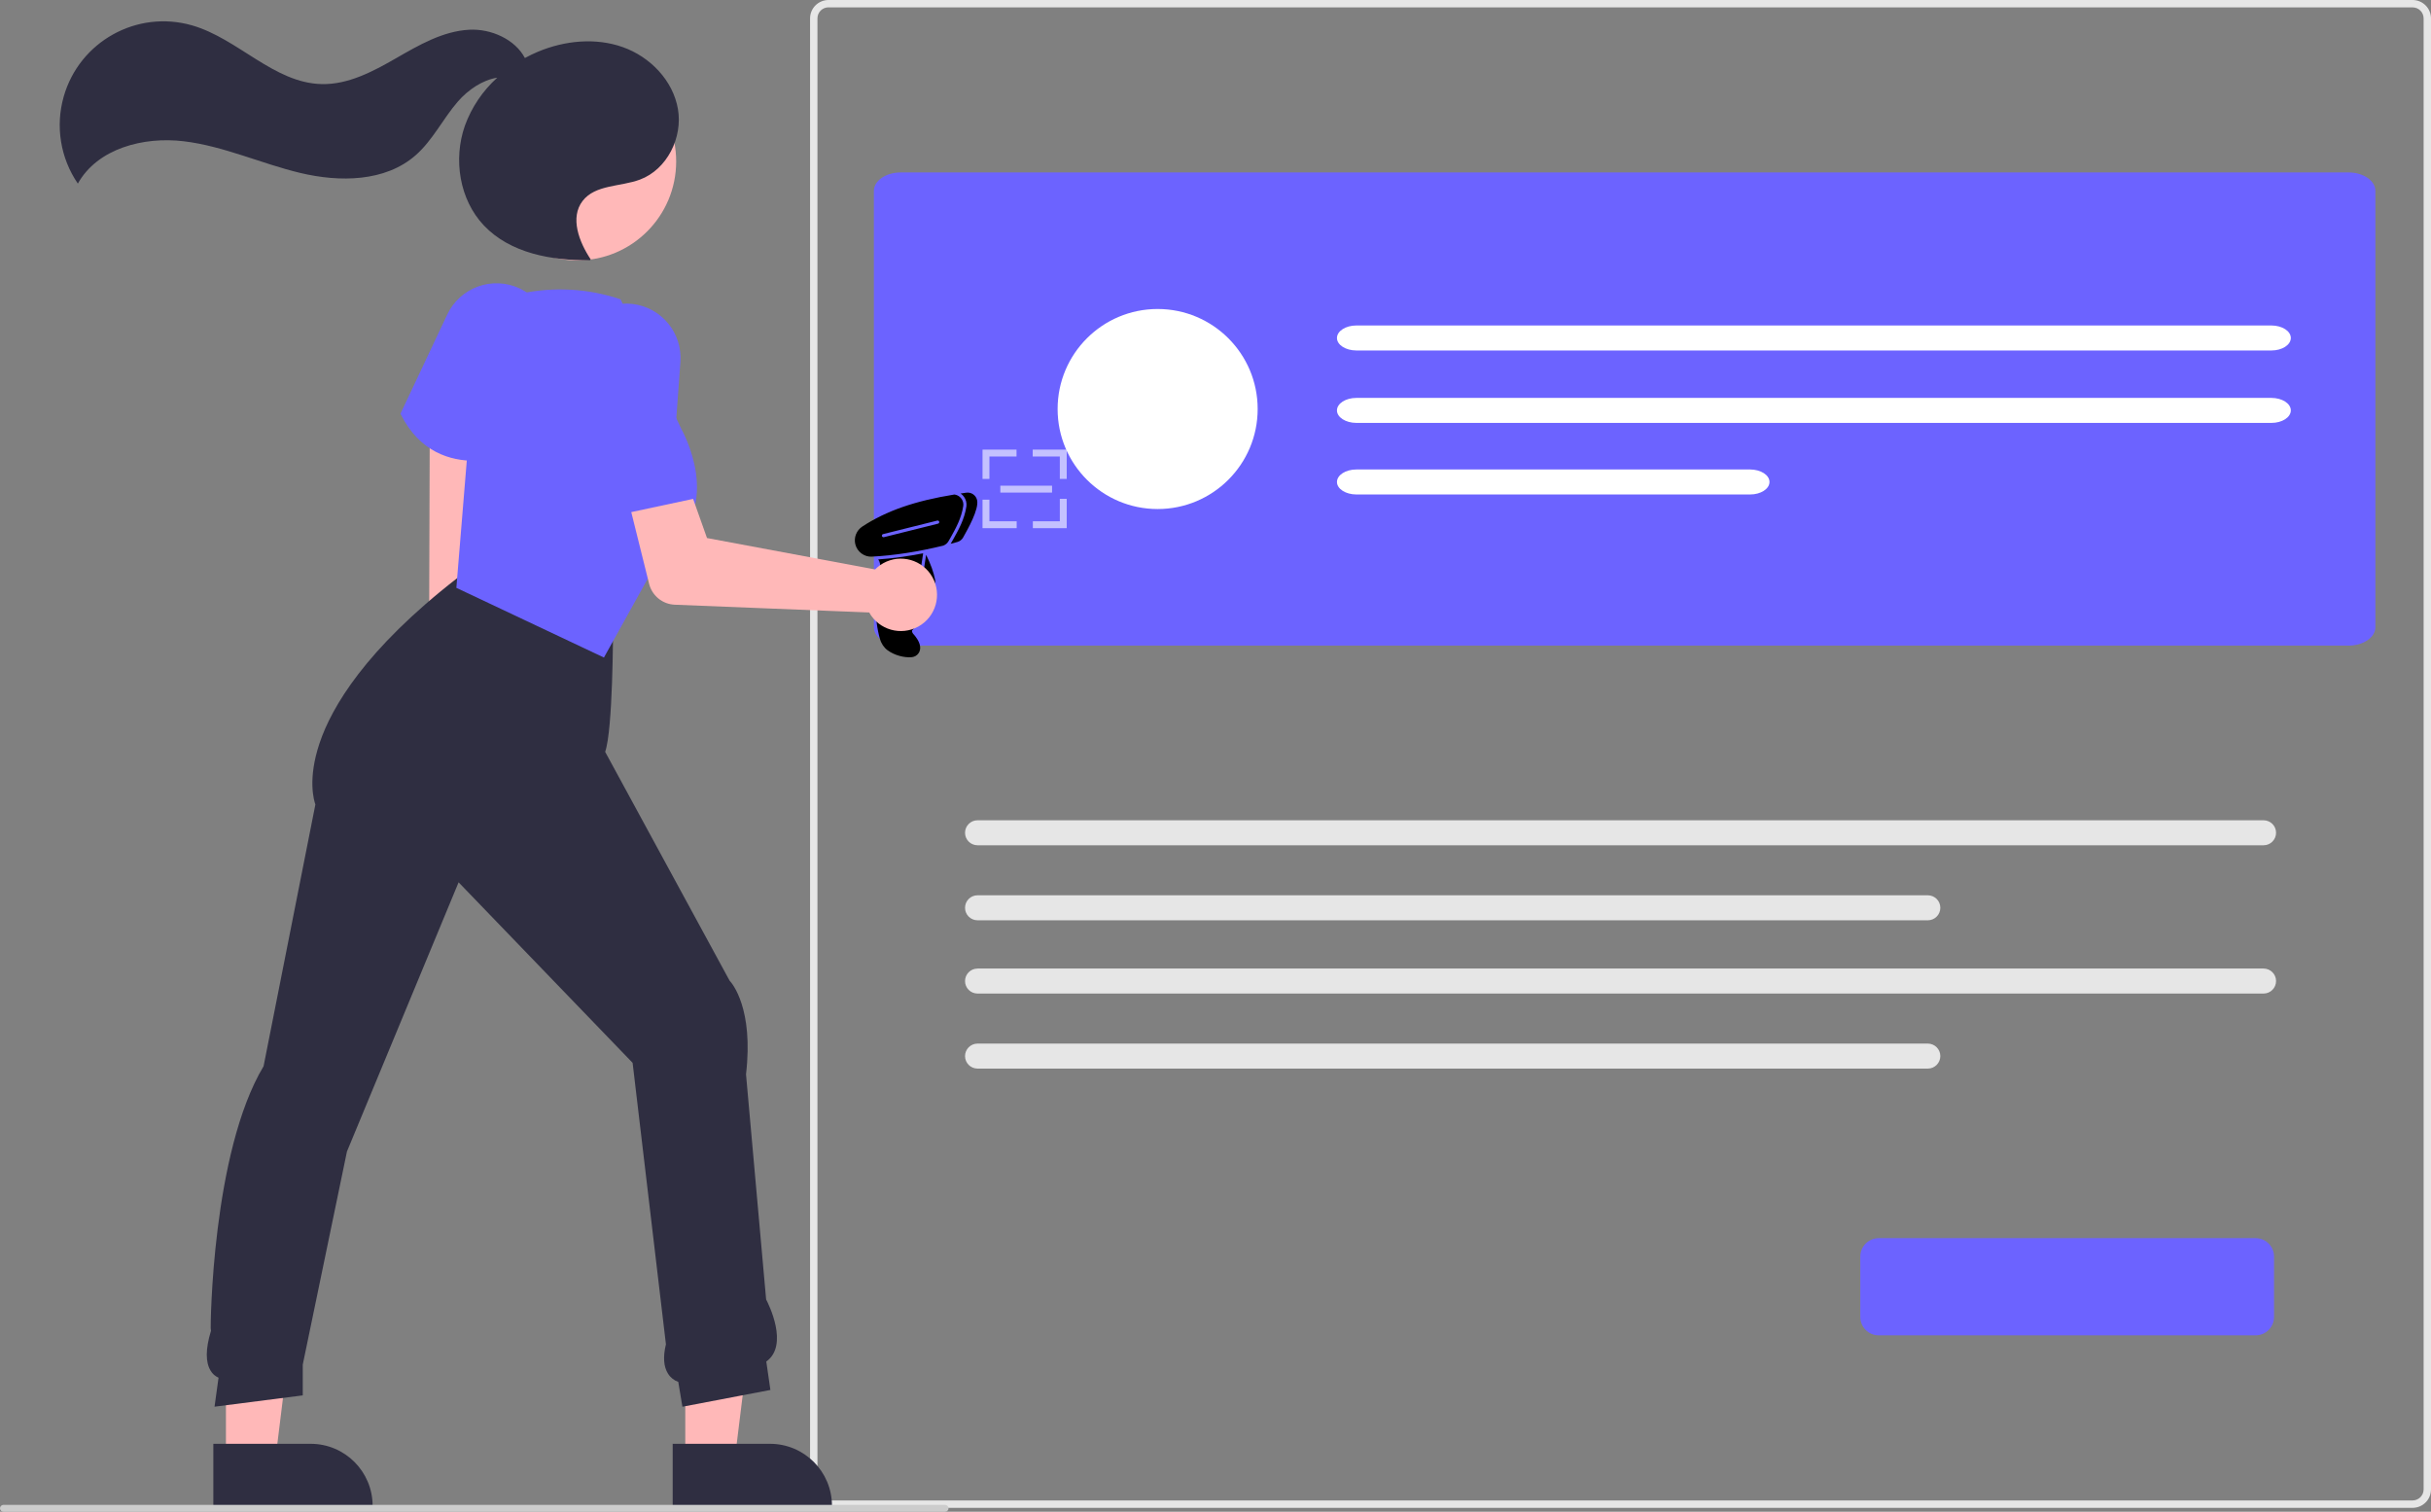 <svg xmlns="http://www.w3.org/2000/svg" id="Layer_1" viewBox="0 0 704.81 438.32"><rect x="0" y="0" width="704.81" height="438.32" fill="#808080" stroke="none"/><defs><style>.cls-1{fill:#e6e6e6;}.cls-1,.cls-2,.cls-3,.cls-4,.cls-5,.cls-6,.cls-7{stroke-width:0px;}.cls-8{fill:none;stroke:#fff;stroke-miterlimit:10;stroke-width:2px;}.cls-3{fill:#ccc;}.cls-4{fill:#6c63ff;}.cls-5{fill:#fff;}.cls-9{opacity:.6;}.cls-6{fill:#ffb8b8;}.cls-7{fill:#2f2e41;}</style></defs><path id="b4c13b4e-8ef9-4732-a242-1b77a57c7078-1000" class="cls-1" d="m699.47,437.18H240.2c-2.95,0-5.33-2.39-5.34-5.34V5.34c0-2.95,2.39-5.33,5.34-5.34h459.27c2.95,0,5.33,2.39,5.34,5.34v426.51c0,2.95-2.39,5.33-5.34,5.34h0ZM240.2,2.13c-1.77,0-3.2,1.43-3.2,3.2v426.51c0,1.77,1.43,3.2,3.2,3.2h459.27c1.77,0,3.2-1.43,3.2-3.2V5.34c0-1.77-1.43-3.2-3.2-3.2H240.2Z"></path><path id="b86923e0-dd17-408d-8c65-7675907766e6-1001" class="cls-1" d="m457.21,110.83c-2,0-3.62,1.63-3.62,3.63,0,2,1.62,3.61,3.62,3.62h198.86c2,0,3.62-1.63,3.62-3.63,0-2-1.62-3.61-3.62-3.62h-198.86Z"></path><path id="b7c93af7-a9b3-4ec5-8b9c-228075bea008-1002" class="cls-1" d="m457.21,132.58c-2,0-3.62,1.63-3.62,3.63,0,2,1.62,3.61,3.62,3.62h101.52c2,0,3.62-1.63,3.62-3.63,0-2-1.62-3.61-3.62-3.62h-101.52Z"></path><path id="bf6f3c94-5d99-4a3b-bad8-b2235a5a7f19-1003" class="cls-1" d="m283.41,237.83c-2,0-3.62,1.63-3.62,3.63,0,2,1.62,3.61,3.62,3.62h372.86c2,0,3.62-1.63,3.62-3.63,0-2-1.62-3.61-3.62-3.62h-372.86Z"></path><path id="b0a6cee6-456b-42c7-b828-32d4ce813421-1004" class="cls-1" d="m283.41,259.58c-2,0-3.62,1.63-3.62,3.63,0,2,1.62,3.61,3.62,3.62h275.52c2,0,3.62-1.63,3.62-3.63,0-2-1.62-3.61-3.62-3.62h-275.52Z"></path><path id="b1178f6f-c479-4db7-b1bf-97b40cae8cd0-1005" class="cls-1" d="m283.41,280.83c-2,0-3.62,1.62-3.62,3.62s1.62,3.62,3.62,3.62h372.86c2,0,3.62-1.63,3.62-3.63,0-2-1.62-3.61-3.62-3.62h-372.86Z"></path><path id="ad9199b6-e18d-416a-bbd3-7817c0554bff-1006" class="cls-1" d="m283.41,302.58c-2,0-3.62,1.63-3.62,3.63,0,2,1.62,3.61,3.62,3.62h275.52c2,0,3.62-1.63,3.62-3.63,0-2-1.62-3.61-3.62-3.62h-275.52Z"></path><path id="f7d611df-d029-4cc6-9561-be5a6829cf65-1007" class="cls-4" d="m680.91,187.18h-419.78c-4.29,0-7.77-2.39-7.77-5.34V55.34c0-2.95,3.48-5.33,7.77-5.34h419.78c4.29,0,7.77,2.39,7.77,5.34v126.51c0,2.95-3.48,5.33-7.77,5.34Z"></path><path id="b2be1aaf-9241-4aa1-a473-dbb8e8dcff3c-1008" class="cls-4" d="m653.96,387.18h-109.27c-2.95,0-5.33-2.39-5.34-5.34v-17.51c0-2.95,2.39-5.33,5.34-5.34h109.27c2.95,0,5.33,2.39,5.34,5.34v17.51c0,2.95-2.39,5.33-5.34,5.34Z"></path><path class="cls-6" d="m126.44,214.11c-4.71-3.52-6.09-10.08-3.09-14.67.3-.45.64-.87,1.01-1.26l.3-93.46,13.89,2.59.61,91.92c3.17,3.67,3.8,9.02,1.24,12.94-3,4.59-9.26,5.46-13.97,1.94Z"></path><polygon class="cls-6" points="198.68 423.3 213.01 423.3 219.82 368.06 198.68 368.06 198.68 423.3"></polygon><path class="cls-7" d="m195.03,418.62h28.21s0,0,0,0c9.93,0,17.97,8.05,17.97,17.97v.58h-46.18s0-18.56,0-18.56Z"></path><polygon class="cls-6" points="65.51 423.3 79.83 423.3 86.64 368.06 65.5 368.06 65.51 423.3"></polygon><path class="cls-7" d="m61.85,418.62h28.21s0,0,0,0c9.93,0,17.97,8.05,17.97,17.97v.58h-46.18s0-18.56,0-18.56Z"></path><path class="cls-7" d="m197.85,407.87l-1.2-7.2c-1.23-.43-2.28-1.27-2.97-2.38-1.29-2.04-1.49-4.9-.61-8.52l-9.66-81.61-50.45-52.34-32.37,78.06-12.81,61.77v8.93l-25.58,3.28,1.16-8.41c-.98-.42-1.79-1.15-2.32-2.07-1.47-2.45-1.45-6.24.06-11.27l.07-.22-.08-.75c-.06-.53.33-50.99,15.33-75.99l15.02-75.9c-.39-1.07-2.32-7.29,1.22-17.81,3.49-10.38,13.24-27.1,39.89-47.81l.09-.07.11-.02c.3-.06,29.69-5.9,44.89,13.97l.1.13v.17c0,1.23-.03,29.83-2.29,36.18l36.07,66.33c.7.74,7.01,8.03,4.77,27.17l5.83,65.27c.67,1.27,6.7,13.26.05,18.01l1.19,8.24-25.5,4.86Z"></path><path class="cls-4" d="m137.5,133.6c-6.77,0-15.77-2.39-21.28-13.43l-.11-.22,13.57-28.77c3.72-7.88,13.12-11.25,21-7.54,7.63,3.6,11.08,12.56,7.83,20.34l-11.74,28.13-.2.08c-2.93.94-5.99,1.42-9.07,1.41Z"></path><path class="cls-4" d="m175.1,190.65l-42.79-20.21,5.88-71.76,10.72-13.11,2.08-.44c9.55-2.04,19.47-1.49,28.73,1.59l.2.07,17.61,37.58c.11.19,12.81,22.61-4.75,34.44l-17.69,31.85Z"></path><path class="cls-4" d="m178.78,141.03c-5.14,0-10.94-1.78-16.5-7.34l-.17-.17,3.76-31.59c1.03-8.65,8.88-14.83,17.53-13.8,8.37,1,14.48,8.4,13.87,16.82l-2.22,30.4-.17.14c-.11.09-7.09,5.55-16.1,5.55Z"></path><circle class="cls-6" cx="167.35" cy="46.81" r="28.69"></circle><path class="cls-7" d="m196.55,31.61c-1.42-8.28-8.07-15.15-15.99-17.95-7.92-2.81-16.85-1.9-24.6,1.34-1.29.54-2.55,1.15-3.78,1.82-2.83-5.4-9.78-8.54-16.14-8.2-7.68.41-14.61,4.47-21.28,8.3s-13.83,7.64-21.51,7.46c-13.89-.32-24.23-13.2-37.59-17.03-15.96-4.57-32.6,4.66-37.18,20.62-2.47,8.61-.97,17.87,4.09,25.26,5.7-10.22,19.09-13.67,30.7-12.27,11.61,1.39,22.44,6.48,33.82,9.19,11.38,2.71,24.56,2.6,33.37-5.1,5-4.36,7.94-10.6,12.29-15.61,2.94-3.39,7.14-6.25,11.42-6.92-4.22,3.8-7.44,8.58-9.38,13.91-3.43,9.76-1.6,21.47,5.53,28.97,7.64,8.04,19.62,10.18,30.71,10.05l.23-.24c-3.39-5.08-6.07-12.13-2.34-16.96,3.69-4.77,10.97-4.07,16.62-6.18,7.87-2.94,12.44-12.19,11.01-20.47Z"></path><path class="cls-3" d="m274,438.32H1c-.55,0-1-.45-1-1s.45-1,1-1h273c.55,0,1,.45,1,1s-.45,1-1,1Z"></path><path id="e2582065-92bf-48dc-a28d-04f42179e35f-1009" class="cls-5" d="m393.24,94.37c-3.11,0-5.62,1.63-5.62,3.63,0,2,2.52,3.61,5.62,3.62h265.31c3.11,0,5.62-1.63,5.62-3.63,0-2-2.52-3.61-5.62-3.62h-265.31Z"></path><path id="bb678cb9-7d76-4fbb-a84c-c380d6521528-1010" class="cls-5" d="m393.24,115.37c-3.11,0-5.62,1.63-5.62,3.63,0,2,2.52,3.61,5.62,3.62h265.31c3.11,0,5.62-1.63,5.62-3.63,0-2-2.52-3.61-5.62-3.62h-265.31Z"></path><path id="a9697f3a-b5f3-4f74-8277-57e15506e4dd-1011" class="cls-5" d="m393.24,136.12c-3.11,0-5.62,1.63-5.62,3.63,0,2,2.52,3.61,5.62,3.62h114.16c3.11,0,5.62-1.63,5.62-3.63,0-2-2.52-3.61-5.62-3.62h-114.16Z"></path><circle class="cls-5" cx="335.63" cy="118.59" r="29"></circle><g id="_36_Barcode_Scanner"><path class="cls-2" d="m267.02,171.18c-.03-.55-.06.08,1.48-10.32,1.32,2.64,2.18,5.03,2.62,7.27.19.98-.36,1.96-1.32,2.32-.92.34-1.83.56-2.77.73h0Z"></path><path class="cls-2" d="m255.12,185.27c-1.66-5.85-1.66-12.71.02-20.4.21-.95,0-1.92-.51-2.67,4.13-.3,8.48-.89,13.01-1.77l-1.48,9.88c-.29,1.81.41,3.51-.46,5.6-.3.73-.78,1.42-1.36,1.97-.18.19-.26.51-.07.78.28.25.55.51.8.76.64.64.72,1.67.19,2.38-.23.31-.49.62-.77.93-.07.1-.2.35.17.92.44.47.83.98,1.18,1.51.88,1.29,1.37,2.96.47,4.25-.44.62-1.13,1.05-1.93,1.13-2.26.22-5.08-.57-7.02-1.98-1.05-.77-1.85-1.93-2.23-3.28h0s0,0,0,0Z"></path><path class="cls-2" d="m252.8,161.39c6.38-.33,13.34-1.4,20.68-3.19.22-.08.63-.3.88-.51.52-.45.74-.96,1.08-1.54,1.63-2.89,3.31-5.88,3.84-9.49.05-.35.03-.71-.07-1.08-.31-1.23-1.39-2.07-2.52-2.2-11.46,1.86-19.68,4.72-26.65,9.26-1.77,1.16-2.54,3.25-2.06,5.17.55,2.19,2.58,3.7,4.82,3.59Zm2.9-5.97c-.06-.25.09-.5.33-.56l15.71-3.92c.25-.06.5.09.56.33s-.09.5-.33.56l-15.71,3.92c-.25.06-.5-.09-.56-.33Z"></path><path class="cls-2" d="m276.24,156.59c-.38.67-.43.79-.61,1.05,0,0,0,.01-.01.02.62-.16,1.25-.33,1.93-.51.72-.2,1.34-.68,1.7-1.34,1.25-2.26,4.69-8.21,4.02-10.86-.35-1.4-1.69-2.3-3.12-2.1-.57.08-1.11.16-1.64.24.77.52,1.36,1.35,1.59,2.26.12.48.15.96.09,1.43-.55,3.78-2.28,6.84-3.95,9.81h0Z"></path></g><path class="cls-6" d="m254.97,164.01c-.44.33-.86.69-1.25,1.09l-48.74-9.1-4.03-11.35-17.93,3.83,5.17,20.79c.86,3.45,3.89,5.92,7.44,6.06l56.37,2.25c2.82,5.06,9.21,6.88,14.28,4.06,5.06-2.82,6.88-9.21,4.06-14.28-2.82-5.06-9.21-6.88-14.28-4.06-.38.21-.75.45-1.1.7h0Z"></path><g class="cls-9"><polyline class="cls-8" points="294.72 131.36 285.86 131.36 285.86 138.86"></polyline><polyline class="cls-8" points="299.41 131.36 308.27 131.36 308.27 138.86"></polyline><polyline class="cls-8" points="299.45 152.14 308.27 152.14 308.27 144.63"></polyline><polyline class="cls-8" points="294.76 152.14 285.86 152.14 285.86 144.88"></polyline><line class="cls-8" x1="290.02" y1="141.82" x2="305.02" y2="141.82"></line></g></svg>